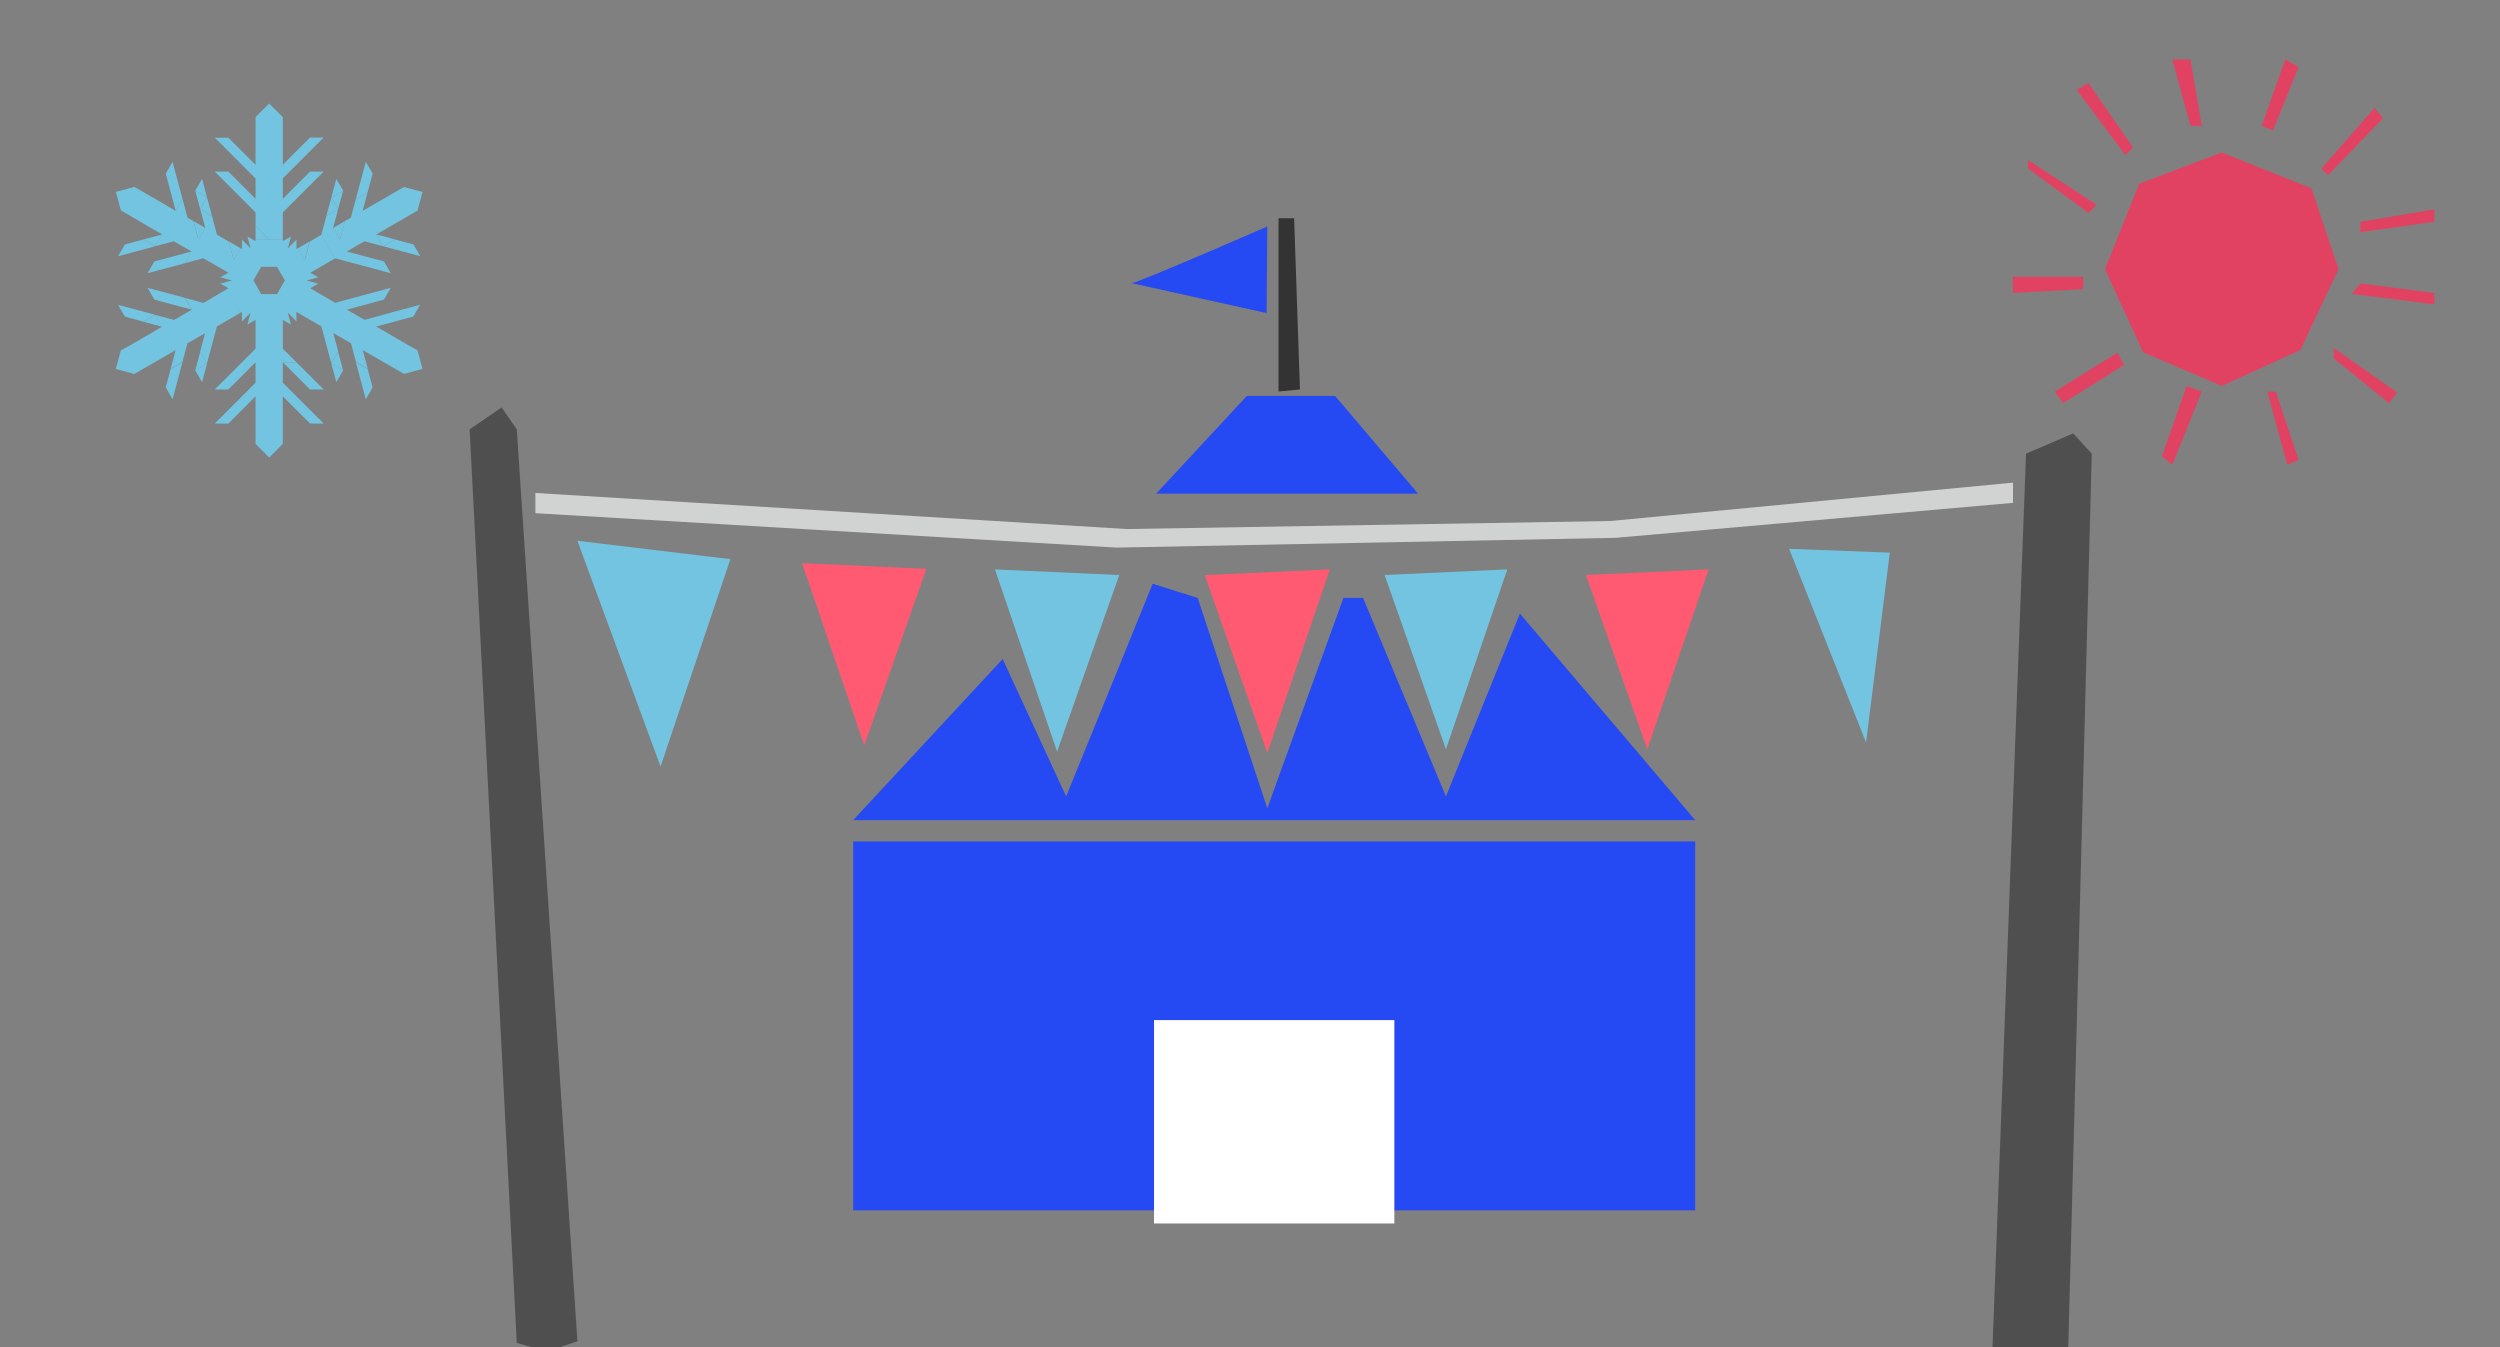<svg id="Layer_1" data-name="Layer 1" xmlns="http://www.w3.org/2000/svg" viewBox="0 0 1080 582"><rect x="0" y="0" width="1080" height="582" fill="#808080" stroke="none"/><defs><style>.cls-1{fill:#e24261;}.cls-2{fill:#2549f3;}.cls-3{fill:#fff;}.cls-4{fill:#4f4f4f;}.cls-5{fill:#d1d3d3;}.cls-6{fill:#73c4e0;}.cls-7{fill:#ff5a72;}.cls-8{fill:#333;}</style></defs><title>festivals</title><polygon class="cls-1" points="1010.23 116.3 998.59 81.38 959.79 65.86 924.12 79.39 909.35 116.3 925.84 152.19 959.79 166.73 993.74 151.22 1010.23 116.3"/><polygon class="cls-1" points="946.26 25.68 951.18 54.38 946.26 54.38 938.47 25.68 946.26 25.68"/><polygon class="cls-1" points="977.01 54.38 987.26 25.68 993 28.96 981.93 56.43 977.01 54.38"/><polygon class="cls-1" points="1002.84 72.83 1025.81 46.59 1029.5 51.1 1005.71 75.7 1002.84 72.83"/><polygon class="cls-1" points="1019.66 95.8 1051.64 90.46 1051.64 95.8 1019.66 100.31 1019.66 95.8"/><polygon class="cls-1" points="1019.66 122.45 1051.64 126.55 1051.64 131.47 1015.97 126.96 1019.66 122.45"/><polygon class="cls-1" points="1008.17 150.33 1035.65 169.6 1031.96 174.11 1008.17 154.84 1008.17 150.33"/><polygon class="cls-1" points="983.16 169.19 993 198.72 988.08 200.77 979.47 169.19 983.16 169.19"/><polygon class="cls-1" points="951.18 169.19 938.47 200.77 933.96 197.08 944.62 166.73 951.18 169.19"/><polygon class="cls-1" points="914.68 152.38 917.55 157.71 891.31 174.11 887.62 169.19 914.68 152.38"/><polygon class="cls-1" points="899.92 119.58 869.58 119.58 869.58 126.55 899.92 124.91 899.92 119.58"/><polygon class="cls-1" points="905.66 88.41 876.14 69.14 876.14 72.83 902.38 92.11 905.66 88.41"/><polygon class="cls-1" points="921.49 63.74 902.18 35.82 897.17 38.88 918.15 67.01 921.49 63.74"/><rect class="cls-2" x="368.58" y="363.5" width="363.74" height="159.37"/><rect class="cls-3" x="498.54" y="440.68" width="103.82" height="87.86"/><polygon class="cls-2" points="612.61 213.27 576.76 171.04 538.64 171.04 499.45 213.27 612.61 213.27"/><polygon class="cls-2" points="656.6 265.09 624.65 344.07 588.84 258.31 580.36 258.31 547.47 349.17 517.4 258.31 497.96 252.19 460.58 344.07 433.15 284.71 368.58 354.29 732.32 354.29 656.6 265.09"/><polygon class="cls-4" points="903.64 195.96 893.44 583.8 877.43 591.08 860.7 583.8 875.25 195.96 895.62 187.23 903.64 195.96"/><polygon class="cls-5" points="869.62 208.5 695.72 225.07 486.74 228.55 231.29 212.97 231.29 221.7 482.31 236.56 697.93 232.34 869.62 217.23 869.62 208.5"/><polygon class="cls-4" points="223.25 185.47 249.44 579.44 236.35 583.8 223.25 580.16 202.88 185.47 216.7 176.01 223.25 185.47"/><polygon class="cls-6" points="315.53 241.55 249.44 233.62 285.36 331.13 315.53 241.55"/><polygon class="cls-7" points="400.19 245.74 346.5 243.3 373.35 322 400.19 245.74"/><polygon class="cls-6" points="483.51 248.42 429.81 245.98 456.66 324.7 483.51 248.42"/><polygon class="cls-7" points="520.44 248.43 574.5 245.98 547.47 325.24 520.44 248.43"/><polygon class="cls-6" points="598.15 248.39 651.15 245.98 624.65 323.68 598.15 248.39"/><polygon class="cls-7" points="685.12 248.39 738.13 245.98 711.62 323.68 685.12 248.39"/><polygon class="cls-6" points="772.91 237.09 806.14 320.76 816.39 238.74 772.91 237.09"/><path class="cls-2" d="M488.9,122.33c2.54-.07,58.57-24.48,58.57-24.48l-.3,37.4Z"/><polygon class="cls-8" points="552.32 94.28 552.32 169.13 561.58 168.24 559.06 94.28 552.32 94.28"/><polygon class="cls-6" points="76.7 77.95 74.55 69.92 71.61 75.01 73.76 83.05 75.92 91.09 78.86 85.99 76.7 77.95"/><polygon class="cls-6" points="103.94 107.27 98.85 104.33 101 112.36 103.94 107.27"/><polygon class="cls-6" points="88.66 98.44 83.56 95.5 85.71 103.54 88.66 98.44"/><polygon class="cls-6" points="86.5 90.41 91.6 93.35 89.44 85.31 86.5 90.41"/><polygon class="cls-6" points="84.35 82.37 89.44 85.31 87.29 77.27 84.35 82.37"/><polygon class="cls-6" points="86.5 90.41 89.44 85.31 84.35 82.37 86.5 90.41"/><polygon class="cls-6" points="51.01 131.7 53.96 136.8 61.99 138.95 67.09 136.01 59.05 133.85 51.01 131.7"/><polygon class="cls-6" points="71.79 126.5 63.75 124.34 66.69 129.44 66.69 129.44 74.73 131.59 82.77 133.75 79.83 128.65 71.79 126.5"/><polygon class="cls-6" points="158.03 172.47 160.97 167.37 158.81 159.33 153.72 156.39 155.87 164.43 158.03 172.47"/><polygon class="cls-6" points="145.29 165.11 148.23 160.02 143.13 157.07 145.29 165.11"/><polygon class="cls-6" points="148.23 160.02 146.07 151.98 143.13 157.07 148.23 160.02"/><polygon class="cls-6" points="173.53 108.53 181.56 110.68 178.62 105.59 170.58 103.43 165.49 106.38 173.53 108.53"/><polygon class="cls-6" points="170.58 103.43 162.55 101.28 165.49 106.38 170.58 103.43"/><polygon class="cls-6" points="110.4 103.54 116.29 103.54 110.4 97.66 110.4 103.54"/><path class="cls-6" d="M110.4,80l5.89,5.89L110.4,80v5.89L104.52,80l-5.88-5.88H92.75L98.64,80l5.88,5.89,5.88,5.88h0l5.89,5.88-5.89-5.88v5.88h0l5.89,5.89h5.88V91.77l5.89-5.88L133.94,80l5.89-5.88h-5.89L128.06,80h0l-5.89,5.89V77.06l5.89-5.88,5.88-5.89,5.89-5.88h-5.89l-5.88,5.88h0l-5.89,5.89V50.58l-5.88-5.88-5.89,5.88h0l5.89,5.89-5.89-5.89v5.89h0l5.89,5.88-5.89-5.88v5.88h0l5.89,5.88-5.89-5.88v5.88h0l5.89,5.89-5.89-5.89v3l-5.88-5.89-5.88-5.88H92.75l5.89,5.88,5.88,5.89,5.88,5.88V80Zm0,5.89h0l5.89,5.88ZM116.29,80l-5.89-5.88h0Z"/><polygon class="cls-6" points="158.03 69.92 155.87 77.95 153.72 85.99 158.81 83.05 160.97 75.01 158.03 69.92"/><polygon class="cls-6" points="133.73 104.33 128.63 107.27 131.58 112.36 133.73 104.33"/><polygon class="cls-6" points="149.02 95.5 143.92 98.44 146.86 103.54 149.02 95.5"/><polygon class="cls-6" points="141.77 106.48 144.71 111.58 144.71 111.58 152.75 113.73 160.79 115.88 168.82 118.04 165.88 112.94 157.84 110.79 149.81 108.64 154.9 105.69 151.96 100.6 154.11 92.56 154.11 92.56 157.06 97.66 154.11 92.56 151.96 100.6 154.9 105.69 157.45 104.22 165.49 106.38 162.55 101.28 160 102.75 165.09 99.81 170.19 96.87 175.28 93.92 180.38 90.98 182.53 82.94 174.5 80.79 169.4 83.73 172.34 88.83 169.4 83.73 164.31 86.67 159.21 89.62 155.19 91.94 156.66 91.09 158.81 83.05 153.72 85.99 151.57 94.03 149.02 95.5 146.86 103.54 143.92 98.44 146.07 90.41 140.98 93.35 138.83 101.39 138.83 101.39 138.83 101.39 138.83 101.39 138.83 101.39 141.77 106.48"/><polygon class="cls-6" points="143.13 85.31 140.98 93.35 146.07 90.41 143.13 85.31"/><polygon class="cls-6" points="145.29 77.27 143.13 85.31 148.23 82.37 145.29 77.27"/><polygon class="cls-6" points="146.07 90.41 148.23 82.37 143.13 85.31 146.07 90.41"/><path class="cls-6" d="M175.29,148.46l-5.1-2.94h0l-8,2.15,8-2.15-5.1-3-2.54-1.47,8-2.15,8-2.15,2.94-5.1-8,2.15-8,2.16-2.94,5.09L160,139.63l2.55,1.47,2.94-5.09-8,2.15-2.55-1.47-2.94,5.1,2.15,8h0l-2.15-8,2.94-5.1-8,2.15,8-2.15-5.09-2.94,8-2.16,8-2.15,2.94-5.1-8,2.16-8,2.15-8,2.16h0l-2.94,5.09,2.94-5.09-5.1-3-5.09-2.94-.58-.33,3.52-2-5.1-1.37,5.1-1.36-3.52-2,.58-.33,5.09-2.94,5.1-2.94-2.94-5.1-2.94-5.09-5.1,2.94-2.15,8-5.1,2.94,1.58,2.73h0l-1.58-2.73-1.58-2.73h0l1.58,2.73,5.1-2.94-3-5.1-.57.33v-4.06l-3.73,3.73,1.36-5.1-3.52,2v-.67H110.4l5.89,5.88-5.89-5.88v.67l-3.51-2,1.36,5.1-3.73-3.73v4.06l-.58-.33-2.94,5.1-2.15-8-5.1-2.94,2.16,8-2.16-8-2.94,5.09,2.94-5.09h0l-2.15-8L86.5,90.4l2.16,8-3,5.1-2.15-8L81,94l-2.15-8-2.94,5.1-2.55-1.47-5.1-3-2.94,5.1,2.94-5.1-5.09-2.94-3,5.1,3-5.1-5.1-2.94-8,2.15,2.16,8,5.09,2.94,5.1,3,5.09,2.94,5.1,2.94L70,101.28l-2.94,5.1,8-2.16,2.55,1.47,2.94-5.09-2.16-8-2.94,5.09,2.94-5.09h0l2.16,8-2.94,5.09,5.09,2.94h0l-2.94,5.1,8-2.15L93,114.52l5.1,2.94.58.33-3.52,2,5.09,1.36-5.09,1.37,3.52,2-.58.33L93,127.86l-5.09,3-8-2.16,2.94,5.1h0l-5.09,2.94,8,2.15-8-2.15,2.94,5.1-2.94-5.1-2.55,1.47-8-2.15L70,141.1l2.55-1.47L70,141.1,67.09,136,62,139l8,2.15-2.55,1.47-5.09,3,8,2.15-8-2.15h0l-5.1,2.94L52.2,151.4l-2.16,8,8,2.15,5.1-2.94,5.09-2.94-2.94-5.1,2.94,5.1,5.1-2.94,2.55-1.47-2.16,8,5.1-2.94,2.15-8,2.55-1.47,5.1-2.94-2.16,8,2.94,5.09,2.16-8,2.15-8,2.16-8-2.16,8,5.1-2.94,5.09-2.95L101,130l2.94,5.09.58-.33v4.06l3.73-3.73-1.36,5.1,3.51-2v.66l5.89-5.88-5.89,5.88h0v5.89l5.89-5.89-5.89,5.89h0v5.88l5.89-5.88-5.89,5.88h0l-5.88,5.89h5.88l5.89-5.89-5.89,5.89h-5.88l-5.88,5.88-5.89,5.88h5.89l5.88-5.88,5.88-5.88v5.88l5.89-5.88-5.89,5.88h0v2.94l-5.88,5.89-5.88,5.88L92.75,183h5.89l5.88-5.89,5.88-5.88v2.94l5.89-5.89-5.89,5.89h0V180l5.89-5.88L110.4,180h0v5.89l5.89-5.89-5.89,5.89h0v5.88l5.89-5.88-5.89,5.88h0l5.89,5.89,5.88-5.89V171.21l5.89,5.88h0l5.88,5.89h5.89l-5.89-5.89-5.88-5.88-5.89-5.89V156.5h5.89l-5.89-5.89V138.18l3.52,2-1.36-5.1,3.73,3.73v-4.06l.57.33,3-5.09-5.1-2.94,1.58-2.74h0l-1.58,2.74,5.1,2.94-3,5.09,5.1,2.95,5.1,2.94,2.15,8,2.15,8,3-5.09-2.16-8,5.1,2.94,2.55,1.47,2.15,8,5.1,2.94-2.16-8-1.47-.85,4,2.32,5.1,2.94,5.09,2.94,5.1,2.94,8-2.15-2.15-8Zm-64.89,19.8h0l5.89-5.88Zm-2.73-55.68h0l-1.57,2.73L104.52,118h0l1.58-2.73Zm-5,8.61Zm-.91-1.58h0l.58,1h0Zm.58,2.16h0l-.58,1h0Zm2.15,2.57h0l1.58,2.74Zm5.31,9.2h0l.57,1h0Zm12.34,1h0l.58-1h0Zm-2.48-7.46h-3.4l-2.16,2.15h0l2.16-2.15h-3.4l-1.7-3-1.7-2.94,1.7-2.94-.79-2.94h0l.79,2.94,1.7-2.94h3.4l-2.16-2.16h0l2.16,2.16h3.4l1.69,2.94.79-2.94h0l-.79,2.94,1.7,2.94-1.7,2.94Z"/><polygon class="cls-6" points="128.06 162.38 133.94 168.26 139.82 168.26 133.94 162.38 128.06 156.5 122.17 156.5 128.06 162.38 128.06 162.38"/><polygon class="cls-6" points="71.61 167.37 74.55 172.47 76.7 164.43 78.86 156.39 73.76 159.33 71.61 167.37"/><polygon class="cls-6" points="87.29 165.11 89.44 157.07 84.35 160.02 87.29 165.11"/><polygon class="cls-6" points="84.35 160.02 89.44 157.07 86.5 151.98 84.35 160.02"/><polygon class="cls-6" points="53.96 105.59 51.01 110.68 59.05 108.53 67.09 106.38 61.99 103.43 53.96 105.59"/><polygon class="cls-6" points="67.09 106.38 70.03 101.28 61.99 103.43 67.09 106.38"/><polygon class="cls-6" points="74.73 110.79 66.69 112.94 66.69 112.94 63.75 118.04 71.79 115.88 79.83 113.73 82.77 108.64 74.73 110.79"/></svg>